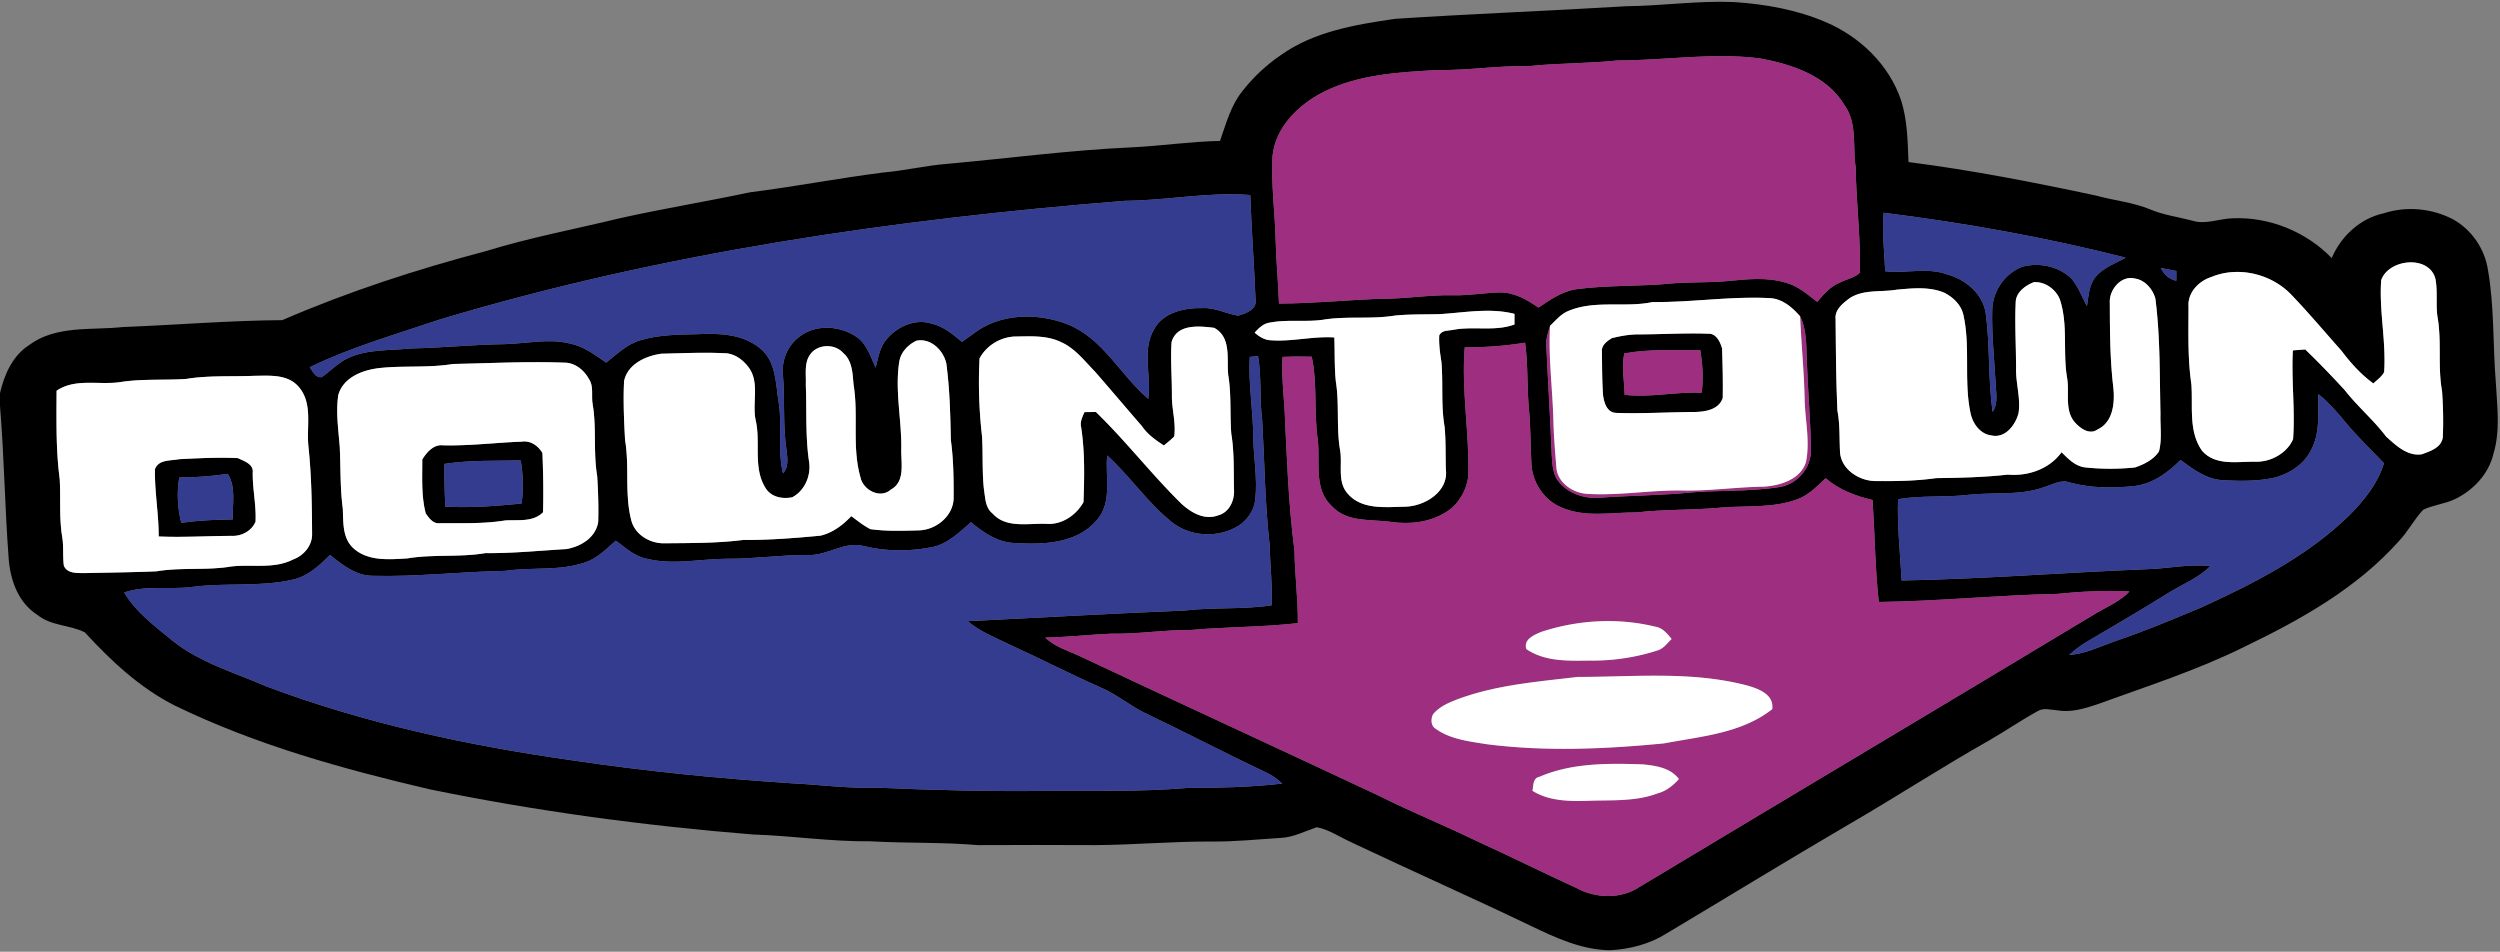 <svg width="767pt" height="292pt" viewBox="0 0 767 292" xmlns="http://www.w3.org/2000/svg"><rect x="0" y="0" width="767" height="292" fill="#808080" stroke="none"/><path d="M498.97 1.91c11.01-.12 21.97-1.74 32.99-1.28 9.63.63 19.31 2.34 28.21 6.17 10.49 4.49 19.38 13.04 23.08 23.96 1.96 6.13 2.02 12.6 2.28 18.96 19.32 2.47 38.45 6.21 57.49 10.27 5.55 1.54 11.37 2.05 16.72 4.28 4.06 1.7 8.46 2.28 12.7 3.39 4.16 1.38 8.33-.58 12.52-.69 11.27-.49 22.56 4.11 30.41 12.2 2.88-6.74 8.76-12.19 16.02-13.75 6.99-2.26 14.77-1.5 21.26 1.9 5.67 3.19 9.64 8.98 10.64 15.4 2.01 11.43 1.49 23.11 2.43 34.64.39 7.22 1.42 14.65-.69 21.71-1.41 6.25-6.18 11.34-11.85 14.06-3.12 1.51-6.68 1.76-9.77 3.28-2.77 2.95-4.61 6.65-7.41 9.58-12.92 14.52-30.17 24.14-47.47 32.47-14.55 7.22-30.06 12.15-45.28 17.69-3.89 1.28-8 2.52-12.13 1.77-1.98-.14-4.15-.87-5.97.26-5.11 2.8-9.9 6.12-14.95 9.02-14.6 8.25-28.65 17.43-43.16 25.83-18.66 10.92-37.1 22.22-55.67 33.31-5.18 3.28-11.3 4.88-17.38 5.19-8.57-.08-16.53-3.74-24.11-7.37-18.33-8.81-36.93-17.04-55.3-25.75-3.5-1.58-6.8-3.9-10.6-4.62-3.63 1.22-7.11 3.08-11.02 3.28-6.98.42-13.96 1.17-20.97 1.11-12.01-.08-23.98 1.03-35.99 1.1-11.99-.03-23.99-.09-35.98 0-10.97-.94-21.99-.54-32.97-1.17-12.07.14-24.03-1.72-36.08-2.09-33.29-2.69-66.45-7.15-99.18-13.87-26.75-6.26-53.45-13.66-78.22-25.72-10.68-5.41-19.52-13.69-27.54-22.43-4.6-2.32-10.44-1.94-14.61-5.4-5.73-3.65-8.18-10.4-8.73-16.89C1.48 156 1.3 140.22 0 124.52v-3.91c1.32-5.69 3.83-11.44 8.91-14.73 8.27-6.15 19.14-4.5 28.77-5.54 16.31-.64 32.62-2 48.93-2.12 20.19-8.75 41.2-15.56 62.48-21.18 13.42-4.14 27.25-6.73 40.89-10.04 13.3-2.98 26.76-5.16 40.1-8 13.72-1.72 27.3-4.36 41.02-6.09 6.52-.56 12.91-2.12 19.44-2.63 18.8-1.7 37.53-4.19 56.4-5.06 9.14-.41 18.2-1.81 27.36-1.98 1.84-5.22 3.28-10.77 6.78-15.18 3.36-4.29 7.36-8.08 11.87-11.15 10.21-7.27 22.94-9.36 35.06-11.13 23.64-1.55 47.31-2.43 70.96-3.87m-2.71 16.64c-9.06.96-18.19.78-27.25 1.74-9.36-.19-18.63 1.35-27.99 1.19-11.81.69-24.07 1.29-34.86 6.68-7.73 3.91-14.95 10.84-15.77 19.9-.43 8.67.79 17.32.99 25.98.16 6.37.8 12.72 1.01 19.09 10.21-.03 20.41-1.01 30.61-1.47 7.7.13 15.32-1.26 23.03-1.08 4.69.12 9.32-.73 14-.86 4.45-.1 8.42 2.19 11.96 4.65 3.5-2.33 7.09-4.87 11.34-5.6 9.82-1.36 19.77-.82 29.62-1.82 5.73-.49 11.5-.15 17.23-.73 5.97-.59 12.17-1.26 17.99.6 3.6 1.04 6.44 3.58 9.36 5.81 1.99-2.38 4.09-4.84 7.07-5.98 1.97-1.04 4.39-1.41 6.02-2.99.26-10.74-1.15-21.45-1.29-32.2-.99-6.44.6-13.69-3.5-19.29-5.36-8.97-16.08-12.42-25.77-14.24-14.57-1.89-29.2.62-43.8.62M345.12 61.61c-70.95 5.68-141.9 15.9-210.21 36.42-13.41 4.55-27.1 8.43-39.89 14.63.96 1.26 1.76 3.4 3.72 3.03 2.75-1.92 5.05-4.5 8.16-5.88 5.96-2.75 12.69-2.21 19.07-2.9 9.69-.2 19.34-1.2 29.03-1.33 6.53-.18 13.14-1.77 19.62-.24 4.29.81 7.85 3.47 11.35 5.92 3.27-2.58 6.36-5.68 10.47-6.86 5.69-1.73 11.69-1.74 17.58-1.87 6.58-.35 13.8-.07 19.14 4.31 4.95 3.93 4.8 10.82 5.71 16.51 1.25 7.24-.44 14.7 1.36 21.87 1.72-1.86 1.42-4.44 1.12-6.74-1.22-7.81-.49-15.74-1.15-23.59-.45-4.66 1.7-9.44 5.65-12 4.97-3.49 11.92-2.85 16.84.39 3.26 2.18 4.4 6.16 5.96 9.55.79-3.02 1.24-6.36 3.39-8.78 3.22-3.86 8.63-6.31 13.61-4.82 3.69.82 6.66 3.28 9.48 5.66 1.12-.81 2.24-1.62 3.38-2.41 8.06-6.36 19.66-6.63 28.94-3.01 10.96 4.31 16.26 15.63 24.85 22.91 1.01-7.09-2.06-14.78 1.76-21.35 2.85-5.26 9.45-6.63 14.95-6.51 3.79-.18 7.19 1.76 10.85 2.32 2.27-.65 5.78-1.85 5.35-4.82-.42-10.73-1.24-21.44-1.63-32.18-12.83-1.05-25.62 1.7-38.46 1.77m232.77 3.66c-.48 5.99.2 11.96.49 17.94 6.4.77 13.04-1.31 19.25 1.05 5.53 1.59 10.55 5.79 11.56 11.68 1.39 10.08.69 20.36 2.15 30.43 1.87-2.78.96-6.22.89-9.33-.42-7.33-1.2-14.66-1.01-22.01.18-5.76 3.88-11.23 9.34-13.22 5.17-1.35 11.09-.1 14.97 3.67 2.08 2.51 3.26 5.61 4.74 8.49.52-3.09.58-6.54 2.7-9.05 2.37-2.88 6.04-4.09 9.2-5.87-24.42-6.21-49.28-10.66-74.28-13.78m152.66 20.7c-.67 9.43 1.56 18.74.91 28.18-.75 1.46-2.16 2.39-3.32 3.49-3.78-2.75-6.92-6.24-9.72-9.96-5.2-5.84-10.22-11.84-15.64-17.47-6.15-6.27-16.22-8.63-24.38-5.21-3.8 1.21-7.25 4.76-6.96 8.97 0 8-.29 16.07.89 24.01.47 6.81-.93 14.36 3.26 20.31 4.13 4.74 10.9 3.27 16.44 3.36 4.65.13 9.64-2.62 11.49-6.91.66-9.06-.57-18.16-.07-27.24.95-.07 2.85-.22 3.8-.29 4.17 4.02 8.2 8.21 12.12 12.48 3.92 5.03 8.85 9.15 12.69 14.25 3 2.71 6.56 6.12 10.96 5.43 2.63-.97 6.05-2.02 6.44-5.3.2-4.69.1-9.4-.24-14.07-1.39-7.59-.03-15.38-1.43-22.97-.5-3.79.11-7.66-.59-11.42-1.87-7.51-14.4-6.21-16.65.36m-67.63-3.75c.99 1.99 2.55 3.48 4.78 3.91v-3c-1.6-.32-3.19-.62-4.78-.91m-15.63 10.72c.03 8.69.05 17.41 1.09 26.05.48 4.6-.09 10.58-4.86 12.77-2.5 1.8-5.37-.4-7.04-2.28-3.17-3.81-1.5-9.01-2.29-13.48-1.39-8.01.38-16.38-2.25-24.2-1.25-3.1-4.6-5.47-7.96-5.23-2.68 1.05-5.59 3.17-5.57 6.34-.3 6.69.12 13.39.12 20.09-.12 4.63 1.48 9.17.75 13.8-.95 3.61-4.08 7.73-8.27 6.81-3.49-.42-5.8-3.64-6.46-6.9-2.12-9.96.06-20.31-2.22-30.25-.72-3.01-3.18-5.32-5.86-6.67-4.59-1.9-9.65-1.35-14.46-.93-4.86.86-10.19-.2-14.56 2.64-2.06 1.54-4.61 3.53-4.29 6.42.08 9.36.14 18.73.56 28.08.82 4.22.57 8.52.8 12.78.41 5.17 5.59 8.56 10.43 8.8 6.35.08 12.73.01 19.03-.89 7.35-.09 14.7-.25 22-1.08 6.25.54 12.73-1.68 16.51-6.86 2.1 2.09 4.31 4.4 7.45 4.67 5.01.52 10.09.51 15.1-.01 2.8-.98 5.62-2.35 7.33-4.89.98-3.75.35-7.69.46-11.52-.27-11.82-.05-23.67-1.56-35.4-.81-2.92-3.18-5.68-6.25-6.14-4.28-1.09-8 3.47-7.73 7.48m-166.06 2.44c-2.32.9-3.91 2.93-5.68 4.58-.57 1.95-1.27 3.92-1.15 5.99.49 11.01 1.22 22.01 1.64 33.02.15 2.57.19 5.27 1.37 7.63 2.75 4.59 8.46 6.56 13.61 6.09 8.31-.63 16.65-.66 24.95-1.35 10.1-1.12 20.35-.32 30.39-1.98 5.35-1.09 9.37-5.98 9.25-11.46-.13-8.97-.95-17.92-1.26-26.89-.23-4.7.08-9.63-2.07-13.96-2.41-2.75-5.37-5.35-9.21-5.58-12.06-.64-24 1.33-36.06 1.2-8.51 1.81-17.59-.72-25.78 2.71m-53.42 1.46c-7.27 1.18-14.7.05-21.97 1.27-5.35.76-10.84-.16-16.16.85-2.02.24-3.46 1.66-4.76 3.1 1.41 1.24 3.11 2.3 5.06 2.34 6.5.46 12.88-1.31 19.4-.87.16 4.49-.01 8.99.45 13.46 1.14 6.95.11 14.05 1.29 20.99.83 4.52-1 9.82 2.44 13.57 4.34 4.92 11.58 4.01 17.48 3.9 6.07-.11 13.41-4.59 12.55-11.42-.13-4.34.02-8.7-.38-13.03-1.17-6.61-.4-13.37-.99-20.03-.43-2.67-.81-5.36-.66-8.08.85-1.71 2.89-1.37 4.46-1.73 6.15-1.14 12.65.6 18.62-1.61 0-1.08 0-2.17.01-3.25-7.37-1.92-15.15-.42-22.64.06-4.73.17-9.49-.03-14.2.48m-68.36 8.07c-.39 5.35.12 10.73.09 16.09-.11 4.32 1.3 8.58.72 12.9-.99 1-2.1 1.88-3.18 2.77-2.54-1.64-5.04-3.42-6.75-5.95-4.82-5.54-9.54-11.17-14.37-16.69-3.28-3.34-6.23-7.32-10.67-9.18-4.15-1.95-8.85-1.68-13.32-1.61-4.69-.05-9.22 2.58-11.44 6.72-.43 7.99-.14 16.07.77 24.03.31 5.37-.02 10.77.57 16.12.44 2.59.36 5.6 2.62 7.4 4.15 4.69 11.01 2.97 16.54 3.2 4.74.35 9.12-2.62 11.38-6.65.28-7.68.45-15.46-.73-23.07-.38-1.63.42-3.1 1.02-4.55.88-.01 2.64-.04 3.52-.05 9.24 8.95 17.1 19.2 26.29 28.2 2.98 2.72 7.01 5.06 11.14 3.54 3.53-.88 5.2-4.71 4.94-8.08-.13-5.68.1-11.41-.84-17.04-.45-5.99.07-12.05-.94-18-.48-4.96 1.02-11.52-4.29-14.43-4.56-.57-11.42-1.29-13.07 4.33m-78.32-.37c-2.59 1.26-4.77 3.51-5.23 6.44-1.42 8.99.82 18.01.61 27.03-.06 4.14 1.25 9.77-3.17 12.18-3.29 2.98-8.57.15-9.36-3.79-2.65-9.25-.54-19.03-2.11-28.43-.3-3.37-.36-7.27-3.16-9.66-2.53-2.91-7.75-2.81-10.06.32-2.03 2.67-1.28 6.25-1.43 9.37.33 8-.18 16.08 1.06 24.02.49 4.14-1.47 8.58-5.23 10.55-2.94.58-6.24 0-8.03-2.61-4.13-6.26-1.57-14.05-3.16-20.95-1.2-5.4 1.36-11.73-2.27-16.43-1.79-2.34-4.47-4.28-7.53-4.22-6.37-.31-12.76.02-19.13.16-4.79.64-10.41 3.18-11.46 8.41-.31 6.01-.02 12.06.3 18.07 1.4 8.12-.19 16.52 1.89 24.56 1.13 4.53 5.81 7.25 10.3 7.12 8.02-.08 16.07-.01 24.03-1.02 7.95.05 15.85-.57 23.75-1.32 3.74-.89 6.84-3.24 9.44-5.99 1.88 1.41 3.74 2.89 5.83 3.99 4.98.69 10.03.51 15.04.37 5.15-.19 10.3-4.32 10.52-9.69.03-6.01-.03-12.04-.85-18.01-.15-7.88-.35-15.76-1.4-23.58-.95-4.04-4.81-7.81-9.19-6.89m168.25 2.03c-1.08 13.13 1.46 26.3 1.09 39.46-.53 4.54-3.12 8.96-7.13 11.27-4.88 2.97-10.78 3.6-16.36 2.85-6.23-.95-13.56.29-18.33-4.82-5.79-5.27-3.5-13.65-4.38-20.53-1.19-8.42-.06-17.01-1.82-25.36-2.99-.1-5.99-.08-8.97.06-.29 5.17.2 10.33.59 15.48.69 14.68 1.18 29.38 3.07 43.98.09 7.42 1.11 14.8 1.03 22.22-11.03 1.25-22.13 1.12-33.17 2.12-8.04-.1-16.01 1.3-24.06 1.11-6.76.29-13.48 1.07-20.25 1.19 3.03 2.96 7.22 4.07 10.94 5.87 30.37 14.31 60.88 28.3 91.26 42.59 9.89 4.97 20.16 9.1 30.11 13.95 10.27 4.66 20.36 9.72 30.63 14.42 5.91 3.22 13.71 3.49 19.42-.35 46.85-28.18 93.84-56.1 140.66-84.32 3.33-1.88 6.94-3.46 9.61-6.3-7.44-.4-14.89.01-22.29.75-18.23.36-36.38 2.26-54.62 2.47-1.14-10.38-1.21-20.85-1.9-31.27-5.21-1.26-10.31-3.12-14.4-6.71-2.67 2.54-5.34 5.33-8.91 6.56-7.23 2.62-15.04 1.85-22.57 2.42-8.85.86-17.77.53-26.61 1.53-7.57-.05-15.57 1.64-22.78-1.45-5.48-2.17-9.24-7.84-9.4-13.69-.32-5.37-.21-10.76-.72-16.12-.69-6.93-.25-13.92-1.22-20.82-6.13 1.02-12.32 1.44-18.52 1.44m-65.95 2.92c-.48 8.16 1.01 16.26 1.06 24.42.07 6.37 1.34 12.73.64 19.11-.26 3.32-2.24 6.28-4.94 8.15-6.34 4.05-15.26 3.62-21.04-1.29-7.27-5.92-12.55-13.86-19.47-20.16-.65 6.63 1.67 14.28-3.16 19.84-6.18 7.32-16.64 7.58-25.45 7.02-5.1-.22-9.41-3.23-13.18-6.38-3.58 3.13-7.16 6.73-12.02 7.67-6.77 1.34-13.88 1.34-20.59-.28-5.96-1.78-11.29 2.87-17.23 2.69-8.39-.09-16.72 1.22-25.11 1.14-8.08.05-16.25 1.97-24.26.05-3.83-.62-6.73-3.38-9.73-5.61-2.93 2.52-5.71 5.5-9.51 6.7-7.85 2.71-16.3 1.35-24.4 2.58-13.61.22-27.19 1.88-40.8 1.51-5.12-.06-9.21-3.36-12.99-6.41-3.27 3.24-6.79 6.6-11.45 7.59-10.11 2.33-20.57.87-30.79 2.23-6.94.93-14.18-.6-20.91 1.71 3.54 6.01 9.26 10.21 14.55 14.57 8.45 6.87 19.06 9.91 28.9 14.17 30.3 11.43 62.17 18.25 94.18 22.78 22.19 3.3 44.52 5.53 66.9 7 8.79.43 17.54 1.67 26.37 1.37 17.32.75 34.66 1.2 52 .98 14.34-.07 28.71.32 43.02-.89 9.8-.03 19.61-.23 29.36-1.35-1.53-1.47-3.27-2.69-5.2-3.54-12.4-5.84-24.53-12.22-36.9-18.11-4.63-2.24-8.58-5.67-13.32-7.71-9.86-4.36-19.44-9.31-29.26-13.78-4.07-1.98-8.35-3.69-11.81-6.7 22.21-1.06 44.41-2.36 66.64-3.26 8.84-1.05 17.78-.25 26.59-1.6.29-6.25-.47-12.47-.61-18.71-1.44-12.64-1.54-25.37-2.27-38.06-.86-6.54-.15-13.18-1.27-19.68l-2.54.24m-266.96 3.42c-5.15.59-11.08 2.77-12.68 8.25-.79 5.29.04 10.68.45 15.98.3 6.3.09 12.62.93 18.88.19 4.1-.16 8.66 2.93 11.87 4.47 4.39 11.17 3.77 16.9 3.42 7.93-1.33 16.02-.26 23.94-1.62 8.32.1 16.56-.76 24.84-1.24 4.45-.78 9.01-3.52 9.75-8.35.13-4.7-.01-9.41-.32-14.1-1.24-7.27-.14-14.7-1.38-21.97-.48-2.56.41-5.51-1.17-7.78-1.5-2.77-4.33-5.04-7.61-4.99-11.34-.42-22.7.19-34.05.41-7.45 1.24-15.04.44-22.53 1.24m-79.89 4.36c-6.4.86-13.53-1.25-19.22 2.6-.03 9.04-.24 18.14.96 27.11.34 6-.23 12.06.81 18.01.42 2.82.09 5.69.45 8.51.99 2.56 4.15 2.28 6.39 2.32 7.34-.16 14.69-.23 22.03-.54 7.6-1.29 15.38-.2 22.99-1.49 6.28-.74 13.01.86 18.88-2.12 3.22-1.15 5.8-4.09 5.88-7.61-.04-9.03-.17-18.07-1.12-27.05-.67-6.18 1.47-13.43-3.14-18.5-3.4-3.78-8.89-3.25-13.49-3.21-6.99.29-14.05-.18-20.99.97-6.8.43-13.67-.11-20.43 1m674.66 3.61c-.07 5.74.63 11.89-2.18 17.15-2.35 4.72-7.21 7.7-12.26 8.72-4.88.92-9.9.85-14.83.57-5.01-.26-9.13-3.34-12.99-6.21-3.83 3.85-8.44 7.26-13.98 7.98-6.68.72-13.54.7-20.05-1.08-2.63-.96-5.14.64-7.59 1.35-7.51 2.82-15.63 1.57-23.43 2.44-7.18.87-14.46.12-21.61 1.34-.31 8.34.66 16.64 1.09 24.95 24.9-.45 49.74-2.43 74.62-3.44 6.71-.13 13.35-1.68 20.1-1.01-3.67 3.79-8.73 5.61-13.09 8.41-8.25 5.16-16.67 10.04-25.05 14.98-1.86 1.11-3.56 2.45-5.16 3.89 4.91-.29 9.34-2.55 13.9-4.14 9.03-3.06 17.84-6.74 26.62-10.43 16.3-7.43 32.66-15.75 45.58-28.41 4.46-4.53 8.6-9.66 10.47-15.84-4-4.17-8.19-8.17-11.87-12.63-2.53-3.08-5.18-6.09-8.29-8.59z"/><path d="M494.54 103.73c2.77-.68 5.59-1.19 8.45-1.14 7.03-.01 14.07-.48 21.1-.21 2.45-.13 3.69 2.54 4.25 4.54.16 5.05.29 10.11.2 15.15-1.13 3.56-5.26 4.27-8.5 4.33-8.05.03-16.1.57-24.15.28-2.93-.06-3.8-3.21-4.09-5.59-.29-4.39-.28-8.79-.33-13.18-.23-1.96 1.59-3.29 3.07-4.18m3.78 4.7c-.86 4.22.02 8.47.12 12.7 7.88.93 15.73-1 23.63-.63.6-4.35.28-8.74-.41-13.06-7.78.08-15.65-.43-23.34.99zM129.56 140.96c1.37-2.22 3.49-4.69 6.4-4.33 8.07.19 16.07-.84 24.11-1.13 2.67-.43 5.06 1.26 6.35 3.5.24 6.05.36 12.12.18 18.18-3.16 3.11-7.62 2.23-11.62 2.5-6.61 1.08-13.36.8-20.04.85-2.05.26-3.3-1.57-4.33-3.03-1.4-5.39-1.03-11.03-1.05-16.54m6.79 1.36c-.04 4.37.05 8.74.27 13.11 7.82.45 15.63-.18 23.4-.95.67-4.4.46-8.86-.25-13.23-7.81.17-15.67-.11-23.42 1.07zM47.54 143.92c1.17-3.03 4.81-2.51 7.4-3.04 6-.31 12.04-.61 18.04-.33 1.91.93 4.91 1.82 4.55 4.51-.05 5.02 1.12 9.97.87 14.99-1.2 2.87-4.3 4.5-7.33 4.36-7.46.01-14.93.52-22.39.18.04-6.93-1.29-13.76-1.14-20.67m7.45 2.57c-.79 4.63-.53 9.37.63 13.91 5.22-.73 10.49-.99 15.76-1.03-.09-4.66 1.12-9.8-1.5-13.99-4.94.71-9.91 1.13-14.89 1.11z"/><g fill="#9e2e80"><path d="M496.26 18.55c14.6 0 29.23-2.51 43.8-.62 9.69 1.82 20.41 5.27 25.77 14.24 4.1 5.6 2.51 12.85 3.5 19.29.14 10.75 1.55 21.46 1.29 32.2-1.63 1.58-4.05 1.95-6.02 2.99-2.98 1.14-5.08 3.6-7.07 5.98-2.92-2.23-5.76-4.77-9.36-5.81-5.82-1.86-12.02-1.19-17.99-.6-5.73.58-11.5.24-17.23.73-9.85 1-19.8.46-29.62 1.82-4.25.73-7.84 3.27-11.34 5.6-3.54-2.46-7.51-4.75-11.96-4.65-4.68.13-9.31.98-14 .86-7.71-.18-15.33 1.21-23.03 1.08-10.2.46-20.4 1.44-30.61 1.47-.21-6.37-.85-12.72-1.01-19.09-.2-8.66-1.42-17.31-.99-25.98.82-9.06 8.04-15.99 15.77-19.9 10.79-5.39 23.05-5.99 34.86-6.68 9.36.16 18.63-1.38 27.99-1.19 9.06-.96 18.19-.78 27.25-1.74zM552.28 97.05c2.15 4.33 1.84 9.26 2.07 13.96.31 8.97 1.13 17.92 1.26 26.89.12 5.48-3.9 10.37-9.25 11.46-10.04 1.66-20.29.86-30.39 1.98-8.3.69-16.64.72-24.95 1.35-5.15.47-10.86-1.5-13.61-6.09-1.18-2.36-1.22-5.06-1.37-7.63-.42-11.01-1.15-22.01-1.64-33.02-.12-2.07.58-4.04 1.15-5.99-.55 10.05.87 20.05 1.06 30.08.15 4.34.49 8.67.86 12.99.1 4.88 4.95 8.23 9.48 8.49 9.7.6 19.35-1.19 29.06-1.03 8.37.19 16.66-1.06 25.02-1.18 5.07-.29 11.33-2.16 13.04-7.53 1.27-6.18-.18-12.49-.39-18.71-.15-8.69-1.04-17.34-1.4-26.02z"/><path d="M449.38 106.57c6.2 0 12.39-.42 18.52-1.44.97 6.9.53 13.89 1.22 20.82.51 5.36.4 10.75.72 16.12.16 5.85 3.92 11.52 9.4 13.69 7.21 3.09 15.21 1.4 22.78 1.45 8.84-1 17.76-.67 26.61-1.53 7.53-.57 15.34.2 22.57-2.42 3.57-1.23 6.24-4.02 8.91-6.56 4.09 3.59 9.19 5.45 14.4 6.71.69 10.42.76 20.89 1.9 31.27 18.24-.21 36.39-2.11 54.62-2.47 7.4-.74 14.85-1.15 22.29-.75-2.67 2.84-6.28 4.42-9.61 6.3-46.82 28.22-93.81 56.14-140.66 84.32-5.71 3.84-13.51 3.57-19.42.35-10.27-4.7-20.36-9.76-30.63-14.42-9.95-4.85-20.22-8.98-30.11-13.95-30.38-14.29-60.89-28.28-91.26-42.59-3.72-1.8-7.91-2.91-10.94-5.87 6.77-.12 13.49-.9 20.25-1.19 8.05.19 16.02-1.21 24.06-1.11 11.04-1 22.14-.87 33.17-2.12.08-7.42-.94-14.8-1.03-22.22-1.89-14.6-2.38-29.3-3.07-43.98-.39-5.15-.88-10.31-.59-15.48 2.98-.14 5.98-.16 8.97-.06 1.76 8.35.63 16.94 1.82 25.36.88 6.88-1.41 15.26 4.38 20.53 4.77 5.11 12.1 3.87 18.33 4.82 5.58.75 11.48.12 16.36-2.85 4.01-2.31 6.6-6.73 7.13-11.27.37-13.16-2.17-26.33-1.09-39.46m23.39 87.32c-2.17.94-5.43 2.28-4.49 5.25 5.76 3.94 13.04 3.6 19.7 3.53 7.02.07 14.04-.99 20.71-3.17 1.77-.6 2.87-2.23 4.17-3.47-1.33-1.55-2.67-3.35-4.82-3.72-11.6-2.87-23.95-2.16-35.27 1.58m-25.5 20.61c-2.77 1.05-5.66 2.27-7.59 4.62-.74 1.32-.74 3.51.69 4.4 4.56 3.33 10.39 3.94 15.81 4.81 18.03 2.3 36.32 1.49 54.35-.26 11.35-2.16 23.78-3.07 33.19-10.5.62-4.51-4.19-6.27-7.68-7.26-17-4.48-34.73-2.63-52.09-2.62-12.34 1.47-24.94 2.44-36.68 6.81m25.03 23.82c-2.07.41-1.83 2.72-2.13 4.31 5.03 3.13 11.09 3.23 16.83 3.07 7.2-.3 14.63.32 21.51-2.28 2.65-.68 4.78-2.41 6.58-4.4-2.57-3.46-7.07-4.12-11.06-4.51-10.64-.36-21.77-.48-31.73 3.81z"/><path d="M498.32 108.43c7.69-1.42 15.56-.91 23.34-.99.69 4.32 1.01 8.71.41 13.06-7.9-.37-15.75 1.56-23.63.63-.1-4.23-.98-8.48-.12-12.7z"/></g><g fill="#343c8f"><path d="M345.12 61.61c12.84-.07 25.63-2.82 38.46-1.77.39 10.74 1.21 21.45 1.63 32.18.43 2.97-3.08 4.17-5.35 4.82-3.66-.56-7.06-2.5-10.85-2.32-5.5-.12-12.1 1.25-14.95 6.51-3.82 6.57-.75 14.26-1.76 21.35-8.59-7.28-13.89-18.6-24.85-22.91-9.28-3.62-20.88-3.35-28.94 3.01-1.14.79-2.26 1.6-3.38 2.41-2.82-2.38-5.79-4.84-9.48-5.66-4.98-1.49-10.39.96-13.61 4.82-2.15 2.42-2.6 5.76-3.39 8.78-1.56-3.39-2.7-7.37-5.96-9.55-4.92-3.24-11.87-3.88-16.84-.39-3.95 2.56-6.1 7.34-5.65 12 .66 7.85-.07 15.78 1.15 23.59.3 2.3.6 4.88-1.12 6.74-1.8-7.17-.11-14.63-1.36-21.87-.91-5.69-.76-12.58-5.71-16.51-5.34-4.38-12.56-4.66-19.14-4.31-5.89.13-11.89.14-17.58 1.87-4.11 1.18-7.2 4.28-10.47 6.86-3.5-2.45-7.06-5.11-11.35-5.92-6.48-1.53-13.09.06-19.62.24-9.69.13-19.34 1.13-29.03 1.33-6.38.69-13.11.15-19.07 2.9-3.11 1.38-5.41 3.96-8.16 5.88-1.96.37-2.76-1.77-3.72-3.03 12.79-6.2 26.48-10.08 39.89-14.63 68.31-20.52 139.26-30.74 210.21-36.42zM577.89 65.27c25 3.12 49.86 7.57 74.28 13.78-3.16 1.78-6.83 2.99-9.2 5.87-2.12 2.51-2.18 5.96-2.7 9.05-1.48-2.88-2.66-5.98-4.74-8.49-3.88-3.77-9.8-5.02-14.97-3.67-5.46 1.99-9.16 7.46-9.34 13.22-.19 7.35.59 14.68 1.01 22.01.07 3.11.98 6.55-.89 9.33-1.46-10.07-.76-20.35-2.15-30.43-1.01-5.89-6.03-10.09-11.56-11.68-6.21-2.36-12.85-.28-19.25-1.05-.29-5.98-.97-11.95-.49-17.94zM662.92 82.22c1.59.29 3.18.59 4.78.91v3c-2.23-.43-3.79-1.92-4.78-3.91z"/><path d="M383.43 109.49l2.54-.24c1.12 6.5.41 13.14 1.27 19.68.73 12.69.83 25.42 2.27 38.06.14 6.24.9 12.46.61 18.71-8.81 1.35-17.75.55-26.59 1.6-22.23.9-44.43 2.2-66.64 3.26 3.46 3.01 7.74 4.72 11.81 6.7 9.82 4.47 19.4 9.42 29.26 13.78 4.74 2.04 8.69 5.47 13.32 7.71 12.37 5.89 24.5 12.27 36.9 18.11 1.93.85 3.67 2.07 5.2 3.54-9.75 1.12-19.56 1.32-29.36 1.35-14.31 1.21-28.68.82-43.02.89-17.34.22-34.68-.23-52-.98-8.83.3-17.58-.94-26.37-1.37-22.38-1.47-44.71-3.7-66.9-7-32.01-4.53-63.88-11.35-94.18-22.78-9.84-4.26-20.45-7.3-28.9-14.17-5.29-4.36-11.01-8.56-14.55-14.57 6.73-2.31 13.97-.78 20.91-1.71 10.22-1.36 20.68.1 30.79-2.23 4.66-.99 8.18-4.35 11.45-7.59 3.78 3.05 7.87 6.35 12.99 6.41 13.61.37 27.19-1.29 40.8-1.51 8.1-1.23 16.55.13 24.4-2.58 3.8-1.2 6.58-4.18 9.51-6.7 3 2.23 5.9 4.99 9.73 5.61 8.01 1.92 16.18 0 24.26-.05 8.39.08 16.72-1.23 25.11-1.14 5.94.18 11.27-4.47 17.23-2.69 6.71 1.62 13.82 1.62 20.59.28 4.86-.94 8.44-4.54 12.02-7.67 3.77 3.15 8.08 6.16 13.18 6.38 8.81.56 19.27.3 25.45-7.02 4.83-5.56 2.51-13.21 3.16-19.84 6.92 6.3 12.2 14.24 19.47 20.16 5.78 4.91 14.7 5.34 21.04 1.29 2.7-1.87 4.68-4.83 4.94-8.15.7-6.38-.57-12.74-.64-19.11-.05-8.16-1.54-16.26-1.06-24.42zM711.24 120.88c3.11 2.5 5.76 5.51 8.29 8.59 3.68 4.46 7.87 8.46 11.87 12.63-1.87 6.18-6.01 11.31-10.47 15.84-12.92 12.66-29.28 20.98-45.58 28.41-8.78 3.69-17.59 7.37-26.62 10.43-4.56 1.59-8.99 3.85-13.9 4.14 1.6-1.44 3.3-2.78 5.16-3.89 8.38-4.94 16.8-9.82 25.05-14.98 4.36-2.8 9.42-4.62 13.09-8.41-6.75-.67-13.39.88-20.1 1.01-24.88 1.01-49.72 2.99-74.62 3.44-.43-8.31-1.4-16.61-1.09-24.95 7.15-1.22 14.43-.47 21.61-1.34 7.8-.87 15.92.38 23.43-2.44 2.45-.71 4.96-2.31 7.59-1.35 6.51 1.78 13.37 1.8 20.05 1.08 5.54-.72 10.15-4.13 13.98-7.98 3.86 2.87 7.98 5.95 12.99 6.21 4.93.28 9.95.35 14.83-.57 5.05-1.02 9.91-4 12.26-8.72 2.81-5.26 2.11-11.41 2.18-17.15zM136.35 142.32c7.75-1.18 15.61-.9 23.42-1.07.71 4.37.92 8.83.25 13.23-7.77.77-15.58 1.4-23.4.95-.22-4.37-.31-8.74-.27-13.11zM54.99 146.49c4.98.02 9.95-.4 14.89-1.11 2.62 4.19 1.41 9.33 1.5 13.99-5.27.04-10.54.3-15.76 1.03-1.16-4.54-1.42-9.28-.63-13.91z"/></g><g fill="#fff"><path d="M730.55 85.97c2.25-6.57 14.78-7.87 16.65-.36.7 3.76.09 7.63.59 11.42 1.4 7.59.04 15.38 1.43 22.97.34 4.67.44 9.38.24 14.07-.39 3.28-3.81 4.33-6.44 5.3-4.4.69-7.96-2.72-10.96-5.43-3.84-5.1-8.77-9.22-12.69-14.25-3.92-4.27-7.95-8.46-12.12-12.48-.95.07-2.85.22-3.8.29-.5 9.08.73 18.18.07 27.24-1.85 4.29-6.84 7.04-11.49 6.91-5.54-.09-12.31 1.38-16.44-3.36-4.19-5.95-2.79-13.5-3.26-20.31-1.18-7.94-.89-16.01-.89-24.01-.29-4.21 3.16-7.76 6.96-8.97 8.16-3.42 18.23-1.06 24.38 5.21 5.42 5.63 10.44 11.63 15.64 17.47 2.8 3.72 5.94 7.21 9.72 9.96 1.16-1.1 2.57-2.03 3.32-3.49.65-9.44-1.58-18.75-.91-28.18zM647.29 92.94c-.27-4.01 3.45-8.57 7.73-7.48 3.07.46 5.44 3.22 6.25 6.14 1.51 11.73 1.29 23.58 1.56 35.4-.11 3.83.52 7.77-.46 11.52-1.71 2.54-4.53 3.91-7.33 4.89-5.01.52-10.09.53-15.1.01-3.14-.27-5.35-2.58-7.45-4.67-3.78 5.18-10.26 7.4-16.51 6.86-7.3.83-14.65.99-22 1.08-6.3.9-12.68.97-19.03.89-4.84-.24-10.02-3.63-10.43-8.8-.23-4.26.02-8.56-.8-12.78-.42-9.35-.48-18.72-.56-28.08-.32-2.89 2.23-4.88 4.29-6.42 4.37-2.84 9.7-1.78 14.56-2.64 4.81-.42 9.87-.97 14.46.93 2.68 1.35 5.14 3.66 5.86 6.67 2.28 9.94.1 20.29 2.22 30.25.66 3.26 2.97 6.48 6.46 6.9 4.19.92 7.32-3.2 8.27-6.81.73-4.63-.87-9.17-.75-13.8 0-6.7-.42-13.4-.12-20.09-.02-3.17 2.89-5.29 5.57-6.34 3.36-.24 6.71 2.13 7.96 5.23 2.63 7.82.86 16.19 2.25 24.2.79 4.47-.88 9.67 2.29 13.48 1.67 1.88 4.54 4.08 7.04 2.28 4.77-2.19 5.34-8.17 4.86-12.77-1.04-8.64-1.06-17.36-1.09-26.05zM481.23 95.38c8.19-3.43 17.27-.9 25.78-2.71 12.06.13 24-1.84 36.06-1.2 3.84.23 6.8 2.83 9.21 5.58.36 8.68 1.25 17.33 1.4 26.02.21 6.22 1.66 12.53.39 18.71-1.71 5.37-7.97 7.24-13.04 7.53-8.36.12-16.65 1.37-25.02 1.18-9.71-.16-19.36 1.63-29.06 1.03-4.53-.26-9.38-3.61-9.48-8.49-.37-4.32-.71-8.65-.86-12.99-.19-10.03-1.61-20.03-1.06-30.08 1.77-1.65 3.36-3.68 5.68-4.58m13.31 8.35c-1.48.89-3.3 2.22-3.07 4.18.05 4.39.04 8.79.33 13.18.29 2.38 1.16 5.53 4.09 5.59 8.05.29 16.1-.25 24.15-.28 3.24-.06 7.37-.77 8.5-4.33.09-5.04-.04-10.1-.2-15.15-.56-2-1.8-4.67-4.25-4.54-7.03-.27-14.07.2-21.1.21-2.86-.05-5.68.46-8.45 1.14zM427.81 96.84c4.71-.51 9.47-.31 14.2-.48 7.49-.48 15.27-1.98 22.64-.06-.01 1.08-.01 2.17-.01 3.25-5.97 2.21-12.47.47-18.62 1.61-1.57.36-3.61.02-4.46 1.73-.15 2.72.23 5.41.66 8.08.59 6.66-.18 13.42.99 20.03.4 4.33.25 8.69.38 13.03.86 6.83-6.48 11.31-12.55 11.42-5.9.11-13.14 1.02-17.48-3.9-3.44-3.75-1.61-9.05-2.44-13.57-1.18-6.94-.15-14.04-1.29-20.99-.46-4.47-.29-8.97-.45-13.46-6.52-.44-12.9 1.33-19.4.87-1.95-.04-3.65-1.1-5.06-2.34 1.3-1.44 2.74-2.86 4.76-3.1 5.32-1.01 10.81-.09 16.16-.85 7.27-1.22 14.7-.09 21.97-1.27zM359.45 104.91c1.65-5.62 8.51-4.9 13.07-4.33 5.31 2.91 3.81 9.47 4.29 14.43 1.01 5.95.49 12.01.94 18 .94 5.63.71 11.36.84 17.04.26 3.37-1.41 7.2-4.94 8.08-4.13 1.52-8.16-.82-11.14-3.54-9.19-9-17.05-19.25-26.29-28.2-.88.01-2.64.04-3.52.05-.6 1.45-1.4 2.92-1.02 4.55 1.18 7.61 1.01 15.39.73 23.07-2.26 4.03-6.64 7-11.38 6.65-5.53-.23-12.39 1.49-16.54-3.2-2.26-1.8-2.18-4.81-2.62-7.4-.59-5.35-.26-10.75-.57-16.12-.91-7.96-1.2-16.04-.77-24.03 2.22-4.14 6.75-6.77 11.44-6.72 4.47-.07 9.17-.34 13.32 1.61 4.44 1.86 7.39 5.84 10.67 9.18 4.83 5.52 9.55 11.15 14.37 16.69 1.71 2.53 4.21 4.31 6.75 5.95 1.08-.89 2.19-1.77 3.18-2.77.58-4.32-.83-8.58-.72-12.9.03-5.36-.48-10.74-.09-16.09zM281.13 104.54c4.38-.92 8.24 2.85 9.19 6.89 1.05 7.82 1.25 15.7 1.4 23.58.82 5.97.88 12 .85 18.01-.22 5.37-5.37 9.5-10.52 9.69-5.01.14-10.06.32-15.04-.37-2.09-1.1-3.95-2.58-5.83-3.99-2.6 2.75-5.7 5.1-9.44 5.99-7.9.75-15.8 1.37-23.75 1.32-7.96 1.01-16.01.94-24.03 1.02-4.49.13-9.17-2.59-10.3-7.12-2.08-8.04-.49-16.44-1.89-24.56-.32-6.01-.61-12.06-.3-18.07 1.05-5.23 6.67-7.77 11.46-8.41 6.37-.14 12.76-.47 19.13-.16 3.06-.06 5.74 1.88 7.53 4.22 3.63 4.7 1.07 11.03 2.27 16.43 1.59 6.9-.97 14.69 3.16 20.95 1.79 2.61 5.09 3.19 8.03 2.61 3.76-1.97 5.72-6.41 5.23-10.55-1.24-7.94-.73-16.02-1.06-24.02.15-3.12-.6-6.7 1.43-9.37 2.31-3.13 7.53-3.23 10.06-.32 2.8 2.39 2.86 6.29 3.16 9.66 1.57 9.4-.54 19.18 2.11 28.43.79 3.94 6.07 6.77 9.36 3.79 4.42-2.41 3.11-8.04 3.17-12.18.21-9.02-2.03-18.04-.61-27.03.46-2.93 2.64-5.18 5.23-6.44zM116.47 112.91c7.49-.8 15.08 0 22.53-1.24 11.35-.22 22.71-.83 34.05-.41 3.28-.05 6.11 2.22 7.61 4.99 1.58 2.27.69 5.22 1.17 7.78 1.24 7.27.14 14.7 1.38 21.97.31 4.69.45 9.4.32 14.1-.74 4.83-5.3 7.57-9.75 8.35-8.28.48-16.52 1.34-24.84 1.24-7.92 1.36-16.01.29-23.94 1.62-5.73.35-12.43.97-16.9-3.42-3.09-3.21-2.74-7.77-2.93-11.87-.84-6.26-.63-12.58-.93-18.88-.41-5.3-1.24-10.69-.45-15.98 1.6-5.48 7.53-7.66 12.68-8.25m13.09 28.05c.02 5.51-.35 11.15 1.05 16.54 1.03 1.46 2.28 3.29 4.33 3.03 6.68-.05 13.43.23 20.04-.85 4-.27 8.46.61 11.62-2.5.18-6.06.06-12.13-.18-18.18-1.29-2.24-3.68-3.93-6.35-3.5-8.04.29-16.04 1.32-24.11 1.13-2.91-.36-5.03 2.11-6.4 4.33zM36.58 117.27c6.76-1.11 13.63-.57 20.43-1 6.94-1.15 14-.68 20.99-.97 4.6-.04 10.09-.57 13.49 3.21 4.61 5.07 2.47 12.32 3.14 18.5.95 8.98 1.08 18.02 1.12 27.05-.08 3.52-2.66 6.46-5.88 7.61-5.87 2.98-12.6 1.38-18.88 2.12-7.61 1.29-15.39.2-22.99 1.49-7.34.31-14.69.38-22.03.54-2.24-.04-5.4.24-6.39-2.32-.36-2.82-.03-5.69-.45-8.51-1.04-5.95-.47-12.01-.81-18.01-1.2-8.97-.99-18.07-.96-27.11 5.69-3.85 12.82-1.74 19.22-2.6m10.96 26.65c-.15 6.91 1.18 13.74 1.14 20.67 7.46.34 14.93-.17 22.39-.18 3.03.14 6.13-1.49 7.33-4.36.25-5.02-.92-9.97-.87-14.99.36-2.69-2.64-3.58-4.55-4.51-6-.28-12.04.02-18.04.33-2.59.53-6.23.01-7.4 3.04zM472.77 193.89c11.32-3.74 23.67-4.45 35.27-1.58 2.15.37 3.49 2.17 4.82 3.72-1.3 1.24-2.4 2.87-4.17 3.47a64.684 64.684 0 0 1-20.71 3.17c-6.66.07-13.94.41-19.7-3.53-.94-2.97 2.32-4.31 4.49-5.25zM447.27 214.5c11.74-4.37 24.34-5.34 36.68-6.81 17.36-.01 35.09-1.86 52.09 2.62 3.49.99 8.3 2.75 7.68 7.26-9.41 7.43-21.84 8.34-33.19 10.5-18.03 1.75-36.32 2.56-54.35.26-5.42-.87-11.25-1.48-15.81-4.81-1.43-.89-1.43-3.08-.69-4.4 1.93-2.35 4.82-3.57 7.59-4.62zM472.3 238.32c9.96-4.29 21.09-4.17 31.73-3.81 3.99.39 8.49 1.05 11.06 4.51-1.8 1.99-3.93 3.72-6.58 4.4-6.88 2.6-14.31 1.98-21.51 2.28-5.74.16-11.8.06-16.83-3.07.3-1.59.06-3.9 2.13-4.31z"/></g></svg>